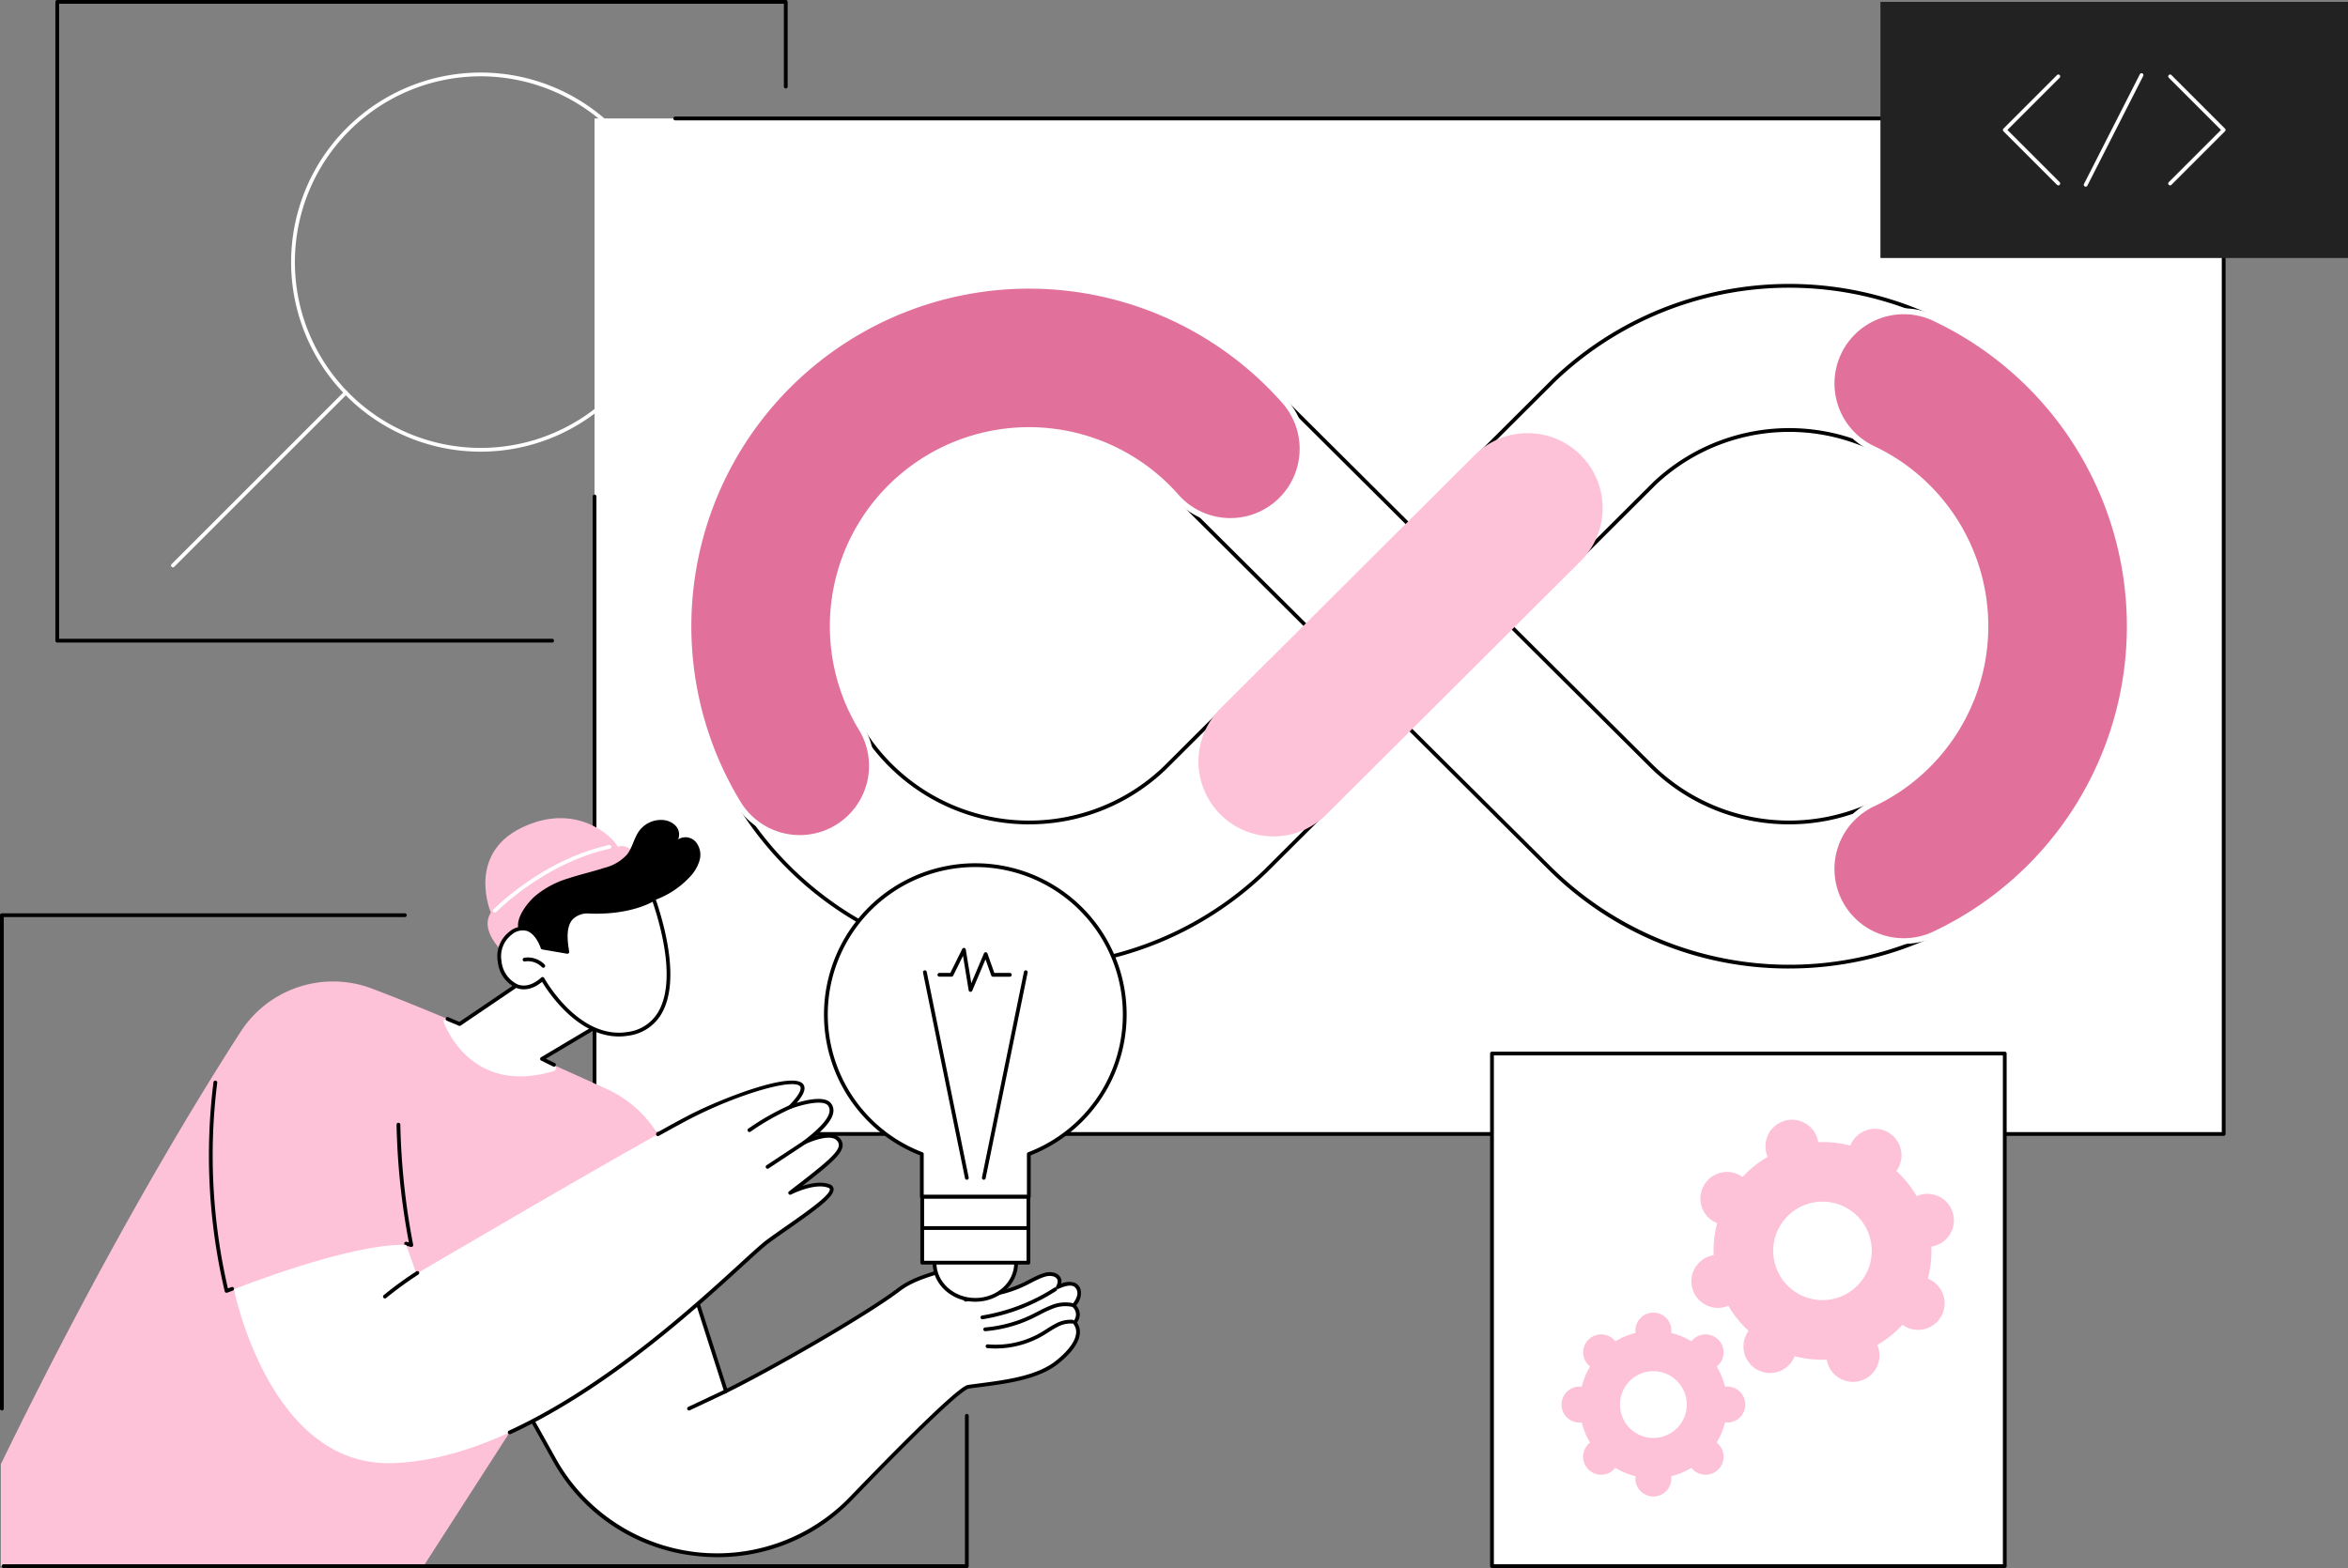 <svg xmlns="http://www.w3.org/2000/svg" width="517" height="345.363" viewBox="0 0 517 345.363">
  <rect x="0" y="0" width="517" height="345.363" fill="#808080" stroke="none"/>
  <g id="Illustration" transform="translate(-337.766 -335)">
    <g id="App_life_cycle" data-name="App life cycle" transform="translate(337.766 335)">
      <g id="Group_20" data-name="Group 20" transform="translate(0 25.676)">
        <g id="Group_6" data-name="Group 6" transform="translate(130.497)">
          <rect id="Rectangle_2" data-name="Rectangle 2" width="358.712" height="223.67" transform="translate(0.415 0.415)" fill="#fff"/>
          <path id="Path_1" data-name="Path 1" d="M1388.366,695.55H1029.654a.415.415,0,0,1-.415-.415V554.726a.415.415,0,0,1,.83,0V694.72h357.882V471.88H1047.415a.415.415,0,0,1,0-.83h340.951a.415.415,0,0,1,.415.415v223.67A.415.415,0,0,1,1388.366,695.55Z" transform="translate(-1029.239 -471.05)"/>
          <g id="Group_5" data-name="Group 5" transform="translate(20.484 36.654)">
            <g id="Group_1" data-name="Group 1" transform="translate(0.208 0.208)">
              <path id="Path_2" data-name="Path 2" d="M1383.433,818.517a74.483,74.483,0,0,1-53.015-21.959L1299.711,766l-31.521,31.417q-.1.1-.211.206a74.974,74.974,0,1,1,3.956-104.061l27.758,27.623,31.993-31.888q.156-.155.315-.306a74.974,74.974,0,1,1,51.431,129.527ZM1322.2,743.583l30.643,30.494a43.221,43.221,0,1,0,1.092-62.124Zm-106.149-43.261a43.22,43.22,0,1,0,29.834,74.492L1277.2,743.6l-28.011-27.875q-.367-.365-.709-.753A43.261,43.261,0,0,0,1216.052,700.322Z" transform="translate(-1140.663 -668.154)" fill="#fff"/>
              <path id="Path_3" data-name="Path 3" d="M1381.648,817.147a74.9,74.9,0,0,1-53.309-22.081L1297.926,764.8,1266.7,795.926c-.072.071-.143.141-.216.211A75.389,75.389,0,1,1,1270.46,691.5l27.448,27.314,31.7-31.6q.16-.159.323-.313a75.389,75.389,0,1,1,51.716,130.243ZM1297.926,763.8a.414.414,0,0,1,.293.121l30.707,30.559a74.559,74.559,0,1,0,1.577-106.971q-.155.147-.307.3L1298.2,719.694a.415.415,0,0,1-.586,0l-27.758-27.623a74.56,74.56,0,1,0-3.951,103.468l.205-.2,31.52-31.417A.415.415,0,0,1,1297.926,763.8Zm83.722,21.594a43.4,43.4,0,0,1-30.883-12.808l-30.642-30.493a.415.415,0,0,1,0-.588l31.734-31.63a43.635,43.635,0,1,1,29.79,75.519ZM1321,741.8l30.347,30.2a42.805,42.805,0,1,0,1.083-61.527Zm-106.737,43.6a43.635,43.635,0,1,1,32.743-72.48c.224.254.456.5.69.733l28.011,27.875a.415.415,0,0,1,0,.588l-31.317,31.214A43.436,43.436,0,0,1,1214.267,785.393Zm0-86.44a42.805,42.805,0,1,0,29.547,73.777l31.016-30.914-27.715-27.581c-.247-.245-.492-.505-.728-.772A42.846,42.846,0,0,0,1214.267,698.953Z" transform="translate(-1138.878 -666.369)"/>
            </g>
            <g id="Group_2" data-name="Group 2" transform="translate(112.915 33.081)">
              <path id="Path_4" data-name="Path 4" d="M1755.225,931.417a15.877,15.877,0,0,1-11.208-27.122l55.991-55.808a15.877,15.877,0,1,1,22.417,22.49l-55.991,55.808A15.827,15.827,0,0,1,1755.225,931.417Z" transform="translate(-1738.734 -843.233)" fill="#fdc1d8"/>
              <path id="Path_5" data-name="Path 5" d="M1752.582,929.363a16.5,16.5,0,0,1-11.647-28.186l55.991-55.807a16.39,16.39,0,0,1,11.647-4.814h.028a16.5,16.5,0,0,1,11.621,28.186l-55.991,55.808A16.394,16.394,0,0,1,1752.582,929.363Zm55.99-87.562a15.152,15.152,0,0,0-10.768,4.451l-55.991,55.807a15.254,15.254,0,0,0,21.537,21.608l55.991-55.808A15.255,15.255,0,0,0,1808.6,841.8Z" transform="translate(-1736.09 -840.556)" fill="#fdc1d8"/>
            </g>
            <g id="Group_3" data-name="Group 3" transform="translate(251.701 5.633)">
              <path id="Path_6" data-name="Path 6" d="M2490.7,837.116a15.879,15.879,0,0,1-6.8-30.234,43.245,43.245,0,0,0,0-78.205,15.877,15.877,0,0,1,13.573-28.706,74.995,74.995,0,0,1,0,135.618A15.815,15.815,0,0,1,2490.7,837.116Z" transform="translate(-2474.178 -697.816)" fill="#e1719b"/>
              <path id="Path_7" data-name="Path 7" d="M2488,835.041a16.5,16.5,0,0,1-7.063-31.419,42.622,42.622,0,0,0,0-77.079,16.5,16.5,0,1,1,14.106-29.832,75.617,75.617,0,0,1,0,136.744A16.356,16.356,0,0,1,2488,835.041Zm0-138.677a15.258,15.258,0,0,0-6.53,29.052,43.868,43.868,0,0,1,0,79.331A15.257,15.257,0,0,0,2488,833.8a15.116,15.116,0,0,0,6.51-1.468,74.372,74.372,0,0,0,0-134.492A15.2,15.2,0,0,0,2488,696.364Z" transform="translate(-2471.485 -695.119)" fill="#fff"/>
            </g>
            <g id="Group_4" data-name="Group 4">
              <path id="Path_8" data-name="Path 8" d="M1165.462,789.961a15.867,15.867,0,0,1-13.6-7.662A74.979,74.979,0,0,1,1272.3,693.971a15.877,15.877,0,1,1-23.816,21,43.227,43.227,0,0,0-69.451,50.893,15.88,15.88,0,0,1-13.57,24.1Z" transform="translate(-1140.455 -667.946)" fill="#e1719b"/>
              <path id="Path_9" data-name="Path 9" d="M1162.785,787.907a16.387,16.387,0,0,1-14.132-7.963,75.6,75.6,0,0,1,121.437-89.062,16.5,16.5,0,1,1-24.75,21.826,42.6,42.6,0,0,0-68.452,50.159,16.5,16.5,0,0,1-14.1,25.041Zm50.59-121.393A74.364,74.364,0,0,0,1149.717,779.3a15.254,15.254,0,1,0,26.1-15.789,43.848,43.848,0,0,1,70.451-51.627,15.254,15.254,0,1,0,22.882-20.179A74.4,74.4,0,0,0,1213.375,666.514Z" transform="translate(-1137.778 -665.269)" fill="#fff"/>
            </g>
          </g>
        </g>
        <g id="Group_19" data-name="Group 19" transform="translate(0 154.514)">
          <g id="Group_15" data-name="Group 15" transform="translate(0.201 9.947)">
            <path id="Path_10" data-name="Path 10" d="M485.962,1519.605a25.345,25.345,0,0,0-13.624-15.429c-12.776-5.851-34.968-15.8-51.8-22.178a24.22,24.22,0,0,0-28.935,9.532c-11.2,17.372-30.471,49.343-52.775,95.205v22.469H431.89l30.767-47.8,31.337-16.3Z" transform="translate(-338.833 -1454.395)" fill="#fdc1d8"/>
            <g id="Group_8" data-name="Group 8" transform="translate(109.733 85.292)">
              <g id="Group_7" data-name="Group 7">
                <path id="Path_11" data-name="Path 11" d="M971.979,1827.187c9.978-4.891,30.908-16.9,38.14-22.414,4.68-3.568,12-4.111,14.653-6.167,2.022-1.565,4.37-2.533,5.668-1.655,1.522,1.03,1.958,3.8-1.273,5.8a12.29,12.29,0,0,0-4.394,4.3s1.956-.372,7.52-1.524,9.018-4.648,11.6-4.068,1.151,2.819,1.151,2.819c2.53-1.192,4.1-.959,4.63.662s-1.138,3.388-1.138,3.388a2.6,2.6,0,0,1,.219,3.743c1.491,1.813,1.008,4.825-3.825,8.72s-13.178,4.539-19.515,5.42c-1.936.269-13.275,11.508-25.9,24.592a41.012,41.012,0,0,1-65.352-8.574c-5.973-10.748-10.808-19.229-11.682-20.126l41.834-18.819Z" transform="translate(-922.065 -1796.208)" fill="#fff"/>
                <path id="Path_12" data-name="Path 12" d="M968.373,1861.982a42.53,42.53,0,0,1-5.518-.362,41.059,41.059,0,0,1-30.84-20.959c-8.674-15.609-11.1-19.512-11.616-20.038a.415.415,0,0,1,.127-.668l41.833-18.819a.416.416,0,0,1,.565.252l7.518,23.448c9.632-4.771,30.36-16.609,37.64-22.159,2.715-2.07,6.219-3.121,9.311-4.048a18.5,18.5,0,0,0,5.34-2.118c1.945-1.5,4.584-2.733,6.155-1.67a3.105,3.105,0,0,1,1.342,2.659c-.017.834-.381,2.442-2.629,3.833a13.363,13.363,0,0,0-3.732,3.353c1.079-.214,3.143-.629,6.554-1.335a26.146,26.146,0,0,0,6.627-2.553c2.052-1.032,3.672-1.844,5.151-1.513a2.242,2.242,0,0,1,1.739,1.233,2.046,2.046,0,0,1,.071,1.226,4.116,4.116,0,0,1,3-.2,2.3,2.3,0,0,1,1.272,1.495,4.064,4.064,0,0,1-.974,3.5,2.919,2.919,0,0,1,.184,3.77,3.673,3.673,0,0,1,.615,2.491c-.2,1.991-1.787,4.193-4.706,6.545-4.353,3.508-11.283,4.407-17.4,5.2-.8.1-1.572.2-2.32.308-.882.123-5.389,3.465-25.662,24.469A40.966,40.966,0,0,1,968.373,1861.982Zm-47.019-41.489c.76,1.073,3.089,4.831,11.387,19.765a40.6,40.6,0,0,0,64.69,8.488c23.5-24.347,25.49-24.624,26.145-24.715.751-.1,1.53-.206,2.328-.309,6.005-.779,12.812-1.662,16.983-5.023,3.412-2.75,4.277-4.772,4.4-5.984a2.818,2.818,0,0,0-.635-2.151.415.415,0,0,1,.014-.544,2.155,2.155,0,0,0-.2-3.16.415.415,0,0,1-.018-.587c.014-.016,1.489-1.611,1.046-2.975a1.489,1.489,0,0,0-.812-.989c-.69-.3-1.813-.1-3.246.574a.415.415,0,0,1-.526-.6,1.858,1.858,0,0,0,.259-1.454,1.489,1.489,0,0,0-1.152-.737c-1.193-.265-2.694.488-4.6,1.445a27.214,27.214,0,0,1-6.831,2.624c-5.5,1.14-7.507,1.522-7.526,1.526a.415.415,0,0,1-.448-.6,12.614,12.614,0,0,1,4.547-4.468,4.031,4.031,0,0,0,2.236-3.144,2.28,2.28,0,0,0-.977-1.955c-.992-.671-3.027-.028-5.181,1.639-1.211.937-3.249,1.548-5.61,2.256-3.024.907-6.451,1.935-9.045,3.913-7.426,5.661-28.751,17.82-38.209,22.457a.415.415,0,0,1-.578-.246l-7.523-23.463Z" transform="translate(-920.282 -1794.441)"/>
              </g>
              <path id="Path_13" data-name="Path 13" d="M1489.943,1881.529q-.912,0-1.821-.082a.415.415,0,0,1,.076-.827,19.861,19.861,0,0,0,11.819-2.668c.376-.223.745-.458,1.114-.693a23.478,23.478,0,0,1,2.023-1.2,6.847,6.847,0,0,1,3.722-.848.415.415,0,0,1,.373.453.42.42,0,0,1-.453.373,6.015,6.015,0,0,0-3.268.763c-.669.338-1.321.753-1.95,1.155-.377.24-.753.48-1.137.707A20.718,20.718,0,0,1,1489.943,1881.529Z" transform="translate(-1380.651 -1859.952)"/>
              <path id="Path_14" data-name="Path 14" d="M1485.507,1861.287a.415.415,0,0,1-.035-.829,29.078,29.078,0,0,0,10.331-2.858c.426-.208.848-.426,1.269-.645a27.247,27.247,0,0,1,2.907-1.365,8.13,8.13,0,0,1,4.747-.493.415.415,0,0,1-.192.807,7.336,7.336,0,0,0-4.263.462,26.572,26.572,0,0,0-2.818,1.325c-.427.221-.855.443-1.286.654a29.907,29.907,0,0,1-10.625,2.939Z" transform="translate(-1378.5 -1843.516)"/>
              <path id="Path_15" data-name="Path 15" d="M1482.168,1844.493a.415.415,0,0,1-.066-.825,41.747,41.747,0,0,0,15.886-6.13.415.415,0,0,1,.452.7,42.6,42.6,0,0,1-16.2,6.254A.431.431,0,0,1,1482.168,1844.493Z" transform="translate(-1375.791 -1829.35)"/>
              <path id="Path_16" data-name="Path 16" d="M1139.914,1961.062a.415.415,0,0,1-.178-.791l8.127-3.838a.415.415,0,0,1,.354.751l-8.127,3.839A.41.41,0,0,1,1139.914,1961.062Z" transform="translate(-1098.127 -1925.829)"/>
            </g>
            <g id="Group_13" data-name="Group 13" transform="translate(181.234)">
              <g id="Group_9" data-name="Group 9" transform="translate(23.92 79.489)">
                <ellipse id="Ellipse_1" data-name="Ellipse 1" cx="8.983" cy="8.13" rx="8.983" ry="8.13" transform="translate(0.415 0.415)" fill="#fff"/>
                <path id="Path_17" data-name="Path 17" d="M1435.3,1780.778c-5.182,0-9.4-3.833-9.4-8.544s4.216-8.545,9.4-8.545,9.4,3.833,9.4,8.545S1440.48,1780.778,1435.3,1780.778Zm0-16.259c-4.724,0-8.568,3.461-8.568,7.715s3.844,7.714,8.568,7.714,8.568-3.461,8.568-7.714S1440.023,1764.519,1435.3,1764.519Z" transform="translate(-1425.9 -1763.689)"/>
              </g>
              <g id="Group_10" data-name="Group 10" transform="translate(21.211 73.001)">
                <rect id="Rectangle_3" data-name="Rectangle 3" width="23.385" height="14.551" transform="translate(0.415 0.415)" fill="#fff"/>
                <path id="Path_18" data-name="Path 18" d="M1435.343,1744.691h-23.385a.415.415,0,0,1-.415-.415v-14.55a.415.415,0,0,1,.415-.415h23.385a.415.415,0,0,1,.415.415v14.55A.415.415,0,0,1,1435.343,1744.691Zm-22.97-.83h22.555v-13.72h-22.555Z" transform="translate(-1411.543 -1729.31)"/>
              </g>
              <g id="Group_11" data-name="Group 11">
                <path id="Path_19" data-name="Path 19" d="M1367.159,1377.6a32.9,32.9,0,1,0-44.682,30.723v9.374h23.558v-9.374A32.908,32.908,0,0,0,1367.159,1377.6Z" transform="translate(-1300.937 -1344.28)" fill="#fff"/>
                <path id="Path_20" data-name="Path 20" d="M1344.25,1416.327h-23.558a.415.415,0,0,1-.415-.415v-9.09a33.319,33.319,0,1,1,24.389,0v9.09A.415.415,0,0,1,1344.25,1416.327Zm-23.143-.83h22.728v-8.959a.415.415,0,0,1,.266-.387,32.488,32.488,0,1,0-23.261,0,.415.415,0,0,1,.266.387Z" transform="translate(-1299.153 -1342.496)"/>
              </g>
              <path id="Path_21" data-name="Path 21" d="M1435.63,1766.853h-23.212a.415.415,0,0,1,0-.83h23.212a.415.415,0,1,1,0,.83Z" transform="translate(-1390.706 -1686.094)"/>
              <g id="Group_12" data-name="Group 12" transform="translate(21.792 23.565)">
                <path id="Path_22" data-name="Path 22" d="M1424.281,1513.5a.415.415,0,0,1-.406-.332l-9.242-45.307a.415.415,0,0,1,.813-.166l9.242,45.307a.415.415,0,0,1-.323.49A.425.425,0,0,1,1424.281,1513.5Z" transform="translate(-1414.624 -1467.361)"/>
                <path id="Path_23" data-name="Path 23" d="M1483.821,1513.5a.425.425,0,0,1-.083-.009.415.415,0,0,1-.323-.49l9.242-45.307a.415.415,0,0,1,.813.166l-9.242,45.307A.415.415,0,0,1,1483.821,1513.5Z" transform="translate(-1470.425 -1467.361)"/>
              </g>
              <path id="Path_24" data-name="Path 24" d="M1438.865,1450.933a.368.368,0,0,1-.049,0,.414.414,0,0,1-.361-.345l-1.244-7.578-2.162,4.358a.414.414,0,0,1-.372.231h-2.664a.415.415,0,1,1,0-.83h2.407l2.62-5.281a.415.415,0,0,1,.781.117l1.22,7.432,2.779-6.575a.43.43,0,0,1,.395-.253.415.415,0,0,1,.379.277l1.513,4.284h3.417a.415.415,0,1,1,0,.83h-3.711a.416.416,0,0,1-.392-.277l-1.254-3.551-2.921,6.911A.415.415,0,0,1,1438.865,1450.933Z" transform="translate(-1406.603 -1422.616)"/>
            </g>
            <path id="Path_25" data-name="Path 25" d="M803.668,1672.7a.406.406,0,0,1-.112-.016l-1.143-.32a.415.415,0,1,1,.224-.8l.5.139a156.089,156.089,0,0,1-2.713-25.937.415.415,0,0,1,.407-.424.429.429,0,0,1,.424.407,155.235,155.235,0,0,0,2.825,26.455.415.415,0,0,1-.407.495Z" transform="translate(-713.309 -1588.19)"/>
            <g id="Group_14" data-name="Group 14" transform="translate(51.309 47.866)">
              <path id="Path_26" data-name="Path 26" d="M648.631,1633.981l2.261,6.375s48.119-28.3,60.026-34.478,32.388-12.525,22.278-2.261c0,0,7.111-2.7,8.677-.522s-1.566,5.306-5.567,8.35c0,0,5.654-2.783,7.48-.7s-.915,4.328-10.591,11.775c0,0,5.285-2.729,8.5-1.512s-6.523,7.132-13.395,12.177-47.076,48.058-82.978,48.882c-26.92.618-34.618-38.308-34.618-38.308S636.129,1633.608,648.631,1633.981Z" transform="translate(-610.708 -1597.802)" fill="#fff"/>
              <path id="Path_27" data-name="Path 27" d="M930.646,1674.026a.415.415,0,0,1-.174-.792c21.262-9.782,40.517-27.374,50.861-36.825,2.788-2.546,4.8-4.386,5.947-5.227,1.423-1.045,2.984-2.138,4.495-3.195,4.243-2.969,9.523-6.665,9.362-7.949-.006-.045-.023-.182-.363-.31-3.008-1.139-8.115,1.466-8.166,1.493a.415.415,0,0,1-.444-.7c7.279-5.6,10.785-8.371,10.953-10.078a1.409,1.409,0,0,0-.422-1.1c-1.324-1.513-5.49.061-6.984.8a.415.415,0,0,1-.435-.7c4.817-3.666,6.61-6.209,5.481-7.778-1-1.395-5.559-.331-8.193.668a.415.415,0,0,1-.443-.679c2.893-2.936,2.7-3.934,2.487-4.227-1.413-1.915-13.891,1.76-24.278,7.148-1.584.822-3.9,2.082-6.876,3.745a.415.415,0,0,1-.4-.725c2.986-1.667,5.308-2.931,6.9-3.757,7.679-3.982,23.144-9.864,25.328-6.9.648.879.19,2.2-1.445,4.1,2.293-.7,6.332-1.61,7.6.151,1.533,2.129-.706,4.818-3.532,7.227,1.865-.568,4.26-.931,5.421.4a2.209,2.209,0,0,1,.623,1.723c-.18,1.834-2.741,4.05-8.862,8.795,1.827-.59,4.183-1.051,5.986-.369a1.217,1.217,0,0,1,.893.984c.212,1.694-3.552,4.423-9.71,8.733-1.506,1.054-3.063,2.144-4.479,3.183-1.11.815-3.11,2.642-5.878,5.171-10.378,9.482-29.695,27.13-51.074,36.966A.415.415,0,0,1,930.646,1674.026Z" transform="translate(-869.929 -1596.129)"/>
              <path id="Path_28" data-name="Path 28" d="M1210.355,1630.672a.415.415,0,0,1-.238-.755,54.809,54.809,0,0,1,9.06-5.145.415.415,0,1,1,.324.764,53.9,53.9,0,0,0-8.908,5.061A.411.411,0,0,1,1210.355,1630.672Z" transform="translate(-1096.851 -1619.34)"/>
              <path id="Path_29" data-name="Path 29" d="M1231.535,1672.4a.415.415,0,0,1-.23-.761c1.25-.83,2.649-1.753,4.05-2.676s2.8-1.846,4.048-2.675a.415.415,0,1,1,.459.691c-1.25.83-2.649,1.753-4.05,2.676s-2.8,1.846-4.048,2.675A.413.413,0,0,1,1231.535,1672.4Z" transform="translate(-1114.034 -1652.988)"/>
              <path id="Path_30" data-name="Path 30" d="M785.07,1824.465a.415.415,0,0,1-.263-.736,80.992,80.992,0,0,1,7.178-5.227.415.415,0,0,1,.451.7,80.237,80.237,0,0,0-7.1,5.172A.411.411,0,0,1,785.07,1824.465Z" transform="translate(-751.827 -1776.481)"/>
            </g>
            <path id="Path_31" data-name="Path 31" d="M585.4,1642.9a.415.415,0,0,1-.4-.32,130.273,130.273,0,0,1-2.478-46.048.415.415,0,0,1,.824.1,129.451,129.451,0,0,0,2.356,45.3l.8-.3a.415.415,0,0,1,.29.777l-1.24.463A.41.41,0,0,1,585.4,1642.9Z" transform="translate(-535.719 -1548.296)"/>
          </g>
          <g id="Group_18" data-name="Group 18" transform="translate(97.669)">
            <path id="Path_32" data-name="Path 32" d="M877.692,1462.241l-18.871,12.806-2.663-1.119a.62.62,0,0,0-.815.808c1.686,4.047,7.988,15.437,24.146,10.713a.762.762,0,0,0,.121-1.412l-2.647-1.314,14.664-8.731Z" transform="translate(-855.295 -1429.695)" fill="#fff"/>
            <path id="Path_33" data-name="Path 33" d="M881.542,1482.667a.408.408,0,0,1-.184-.043l-2.647-1.314a.415.415,0,0,1-.028-.728l14.164-8.432L879.6,1460.977l-18.61,12.629a.413.413,0,0,1-.394.039l-2.663-1.119a.415.415,0,0,1,.322-.766l2.455,1.032,18.684-12.68a.415.415,0,0,1,.5.026l13.937,11.751a.415.415,0,0,1-.055.674l-14.01,8.341,1.964.975a.415.415,0,0,1-.185.787Z" transform="translate(-857.225 -1427.91)"/>
            <g id="Group_16" data-name="Group 16" transform="translate(9.202)">
              <path id="Path_34" data-name="Path 34" d="M908.357,1319.7s-5.794-4.945-3.093-9.085c0,0-5.42-12.706,6.676-18.664s20.351,2.082,21.248,4.163c0,0,2.656-1.328,4.451,3.087l-25.9,22.935Z" transform="translate(-904.053 -1289.787)" fill="#fdc1d8"/>
              <path id="Path_35" data-name="Path 35" d="M913.247,1335.99a.415.415,0,0,1-.237-.756c.037-.032.112-.1.222-.208,3.443-3.263,12.79-11.153,25.193-13.926a.415.415,0,0,1,.181.81c-12.2,2.728-21.41,10.5-24.8,13.718-.289.274-.312.3-.4.332A.41.41,0,0,1,913.247,1335.99Z" transform="translate(-911.175 -1315.182)" fill="#fff"/>
            </g>
            <path id="Path_36" data-name="Path 36" d="M954.125,1323.344c1.916-1.53,13.416-12.343,16.843-13.37a19.679,19.679,0,0,0,9.029-5.55,8.7,8.7,0,0,0,2.118-3.666,4.456,4.456,0,0,0-.864-4.017,3.032,3.032,0,0,0-3.869-.546,2.8,2.8,0,0,0-.548-2.987,4.279,4.279,0,0,0-2.873-1.277,5.957,5.957,0,0,0-5.13,2.359c-1.17,1.586-1.489,3.687-2.7,5.24a9.909,9.909,0,0,1-4.935,2.922c-2.663.867-5.406,1.473-8.063,2.359a20.469,20.469,0,0,0-7.344,3.955c-1.592,1.436-4.027,4.51-3.625,6.873.179,1.049,1.84,1.9,2.609,2.653C945.811,1319.313,949.7,1324.26,954.125,1323.344Z" transform="translate(-925.732 -1291.514)"/>
            <g id="Group_17" data-name="Group 17" transform="translate(11.862 17.396)">
              <path id="Path_37" data-name="Path 37" d="M929.871,1394.875s-2.116-6.774-7.053-3.178c-5.941,4.329-.187,16.6,7.053,10.075,0,0,7.6,13.95,18.833,12.09s10.24-16.247,5.626-29.7c0,0-4.7,3.117-14,2.807-6.235-.208-5.583,5.551-5,8.845Z" transform="translate(-919.935 -1383.748)" fill="#fff"/>
              <path id="Path_38" data-name="Path 38" d="M944.877,1412.663c-9.132,0-15.563-9.814-16.9-12.034-2.368,1.944-4.354,1.829-5.629,1.366a7.031,7.031,0,0,1-4.116-5.776,6.825,6.825,0,0,1,2.555-6.64,4.446,4.446,0,0,1,4.083-.955c2.128.7,3.227,3.286,3.526,4.1l4.642.8c-.393-2.472-.543-5.365,1.018-7.164a5.4,5.4,0,0,1,4.5-1.587c9.07.3,13.707-2.708,13.753-2.738a.415.415,0,0,1,.622.211c2.251,6.562,5.411,18.6,1.284,25.52a9.87,9.87,0,0,1-7.235,4.724A12.867,12.867,0,0,1,944.877,1412.663Zm-16.793-13.088a.393.393,0,0,1,.07.006.415.415,0,0,1,.294.21c.075.137,7.587,13.664,18.4,11.879a9.076,9.076,0,0,0,6.658-4.331c3.859-6.465,1-17.824-1.193-24.343-1.4.769-5.975,2.867-13.781,2.605a4.67,4.67,0,0,0-3.85,1.3c-1.455,1.676-1.154,4.651-.73,7.056a.415.415,0,0,1-.479.481l-5.461-.94a.415.415,0,0,1-.326-.285c-.01-.031-1-3.12-3.081-3.8a3.674,3.674,0,0,0-3.332.839,6.009,6.009,0,0,0-2.222,5.852,6.287,6.287,0,0,0,3.577,5.112c1.62.588,3.409.058,5.175-1.533A.414.414,0,0,1,928.084,1399.575Z" transform="translate(-918.149 -1381.965)"/>
            </g>
            <path id="Path_39" data-name="Path 39" d="M952.182,1454.7a.413.413,0,0,1-.3-.128,4.3,4.3,0,0,0-3.745-1.26.415.415,0,1,1-.131-.819,5.149,5.149,0,0,1,4.476,1.506.415.415,0,0,1-.3.7Z" transform="translate(-930.226 -1421.74)"/>
          </g>
          <path id="Path_40" data-name="Path 40" d="M338.181,1510.392a.415.415,0,0,1-.415-.415V1401.3a.415.415,0,0,1,.415-.415h88.73a.415.415,0,1,1,0,.83H338.6v108.26A.415.415,0,0,1,338.181,1510.392Z" transform="translate(-337.766 -1379.919)"/>
          <path id="Path_41" data-name="Path 41" d="M986.455,2019.084H774.364a.415.415,0,0,1,0-.83H986.04v-32.7a.415.415,0,0,1,.83,0v33.114A.415.415,0,0,1,986.455,2019.084Z" transform="translate(-773.57 -1853.911)"/>
        </g>
      </g>
      <g id="Group_22" data-name="Group 22" transform="translate(414.048 0.415)">
        <rect id="Rectangle_4" data-name="Rectangle 4" width="102.952" height="56.41" fill="#222"/>
        <g id="Group_21" data-name="Group 21" transform="translate(26.961 15.709)">
          <path id="Path_42" data-name="Path 42" d="M2867.9,446.378a.415.415,0,0,1-.294-.708l11.5-11.5-11.5-11.5a.415.415,0,0,1,.587-.587l11.793,11.794a.415.415,0,0,1,0,.587l-11.793,11.793A.414.414,0,0,1,2867.9,446.378Z" transform="translate(-2831.078 -421.673)" fill="#fff"/>
          <path id="Path_43" data-name="Path 43" d="M2686.785,446.378a.414.414,0,0,1-.293-.122L2674.7,434.463a.415.415,0,0,1,0-.587l11.793-11.794a.415.415,0,0,1,.587.587l-11.5,11.5,11.5,11.5a.415.415,0,0,1-.293.708Z" transform="translate(-2674.577 -421.673)" fill="#fff"/>
          <path id="Path_44" data-name="Path 44" d="M2769.4,445.43a.415.415,0,0,1-.37-.6l12.3-24.163a.415.415,0,1,1,.74.376L2769.774,445.2A.416.416,0,0,1,2769.4,445.43Z" transform="translate(-2751.17 -420.437)" fill="#fff"/>
        </g>
      </g>
      <g id="Group_29" data-name="Group 29" transform="translate(328.102 231.625)">
        <g id="Group_23" data-name="Group 23">
          <rect id="Rectangle_5" data-name="Rectangle 5" width="112.907" height="112.907" transform="translate(0.415 0.415)" fill="#fff"/>
          <path id="Path_45" data-name="Path 45" d="M2189.629,1676.069H2076.722a.415.415,0,0,1-.415-.415V1562.747a.415.415,0,0,1,.415-.415h112.907a.415.415,0,0,1,.415.415v112.907A.415.415,0,0,1,2189.629,1676.069Zm-112.492-.83h112.077V1563.162H2077.137Z" transform="translate(-2076.307 -1562.332)"/>
        </g>
        <g id="Group_28" data-name="Group 28" transform="translate(15.728 15.03)">
          <g id="Group_25" data-name="Group 25" transform="translate(0 42.491)">
            <g id="Group_24" data-name="Group 24">
              <path id="Path_46" data-name="Path 46" d="M2159.648,1887.339a3.94,3.94,0,0,0,4.441,3.927,16.138,16.138,0,0,0,1.844,4.452,3.936,3.936,0,0,0-.363,5.915,3.961,3.961,0,0,0,5.6,0,3.92,3.92,0,0,0,.317-.362,16.159,16.159,0,0,0,4.454,1.844,3.96,3.96,0,1,0,7.856,0,16.164,16.164,0,0,0,4.453-1.844,3.958,3.958,0,1,0,5.917-5.236,3.884,3.884,0,0,0-.362-.317,16.153,16.153,0,0,0,1.844-4.452,3.959,3.959,0,1,0,0-7.854,16.154,16.154,0,0,0-1.844-4.452,3.9,3.9,0,0,0,.362-.317,3.959,3.959,0,1,0-5.6-5.6,4.026,4.026,0,0,0-.317.362,16.174,16.174,0,0,0-4.453-1.844,3.961,3.961,0,1,0-7.856,0,16.17,16.17,0,0,0-4.454,1.844,3.958,3.958,0,1,0-5.918,5.236,3.939,3.939,0,0,0,.363.317,16.146,16.146,0,0,0-1.844,4.452,4.007,4.007,0,0,0-.481-.032A3.96,3.96,0,0,0,2159.648,1887.339Zm12.868,0a7.354,7.354,0,1,1,7.354,7.352A7.353,7.353,0,0,1,2172.516,1887.339Z" transform="translate(-2159.648 -1867.124)" fill="#fdc1d8"/>
            </g>
          </g>
          <g id="Group_27" data-name="Group 27" transform="translate(28.592)">
            <g id="Group_26" data-name="Group 26">
              <path id="Path_47" data-name="Path 47" d="M2311.386,1679.173a5.84,5.84,0,0,0,7.24,3.972,5.905,5.905,0,0,0,.667-.244,23.822,23.822,0,0,0,4.448,5.543,5.728,5.728,0,0,0-.382.6,5.84,5.84,0,1,0,10.539,4.974,23.844,23.844,0,0,0,7.066.774,5.838,5.838,0,1,0,11.368-2.573,5.786,5.786,0,0,0-.244-.667,23.819,23.819,0,0,0,5.545-4.448,5.84,5.84,0,1,0,5.576-10.155,23.822,23.822,0,0,0,.776-7.065,5.933,5.933,0,0,0,.694-.153,5.839,5.839,0,1,0-3.266-11.211,5.781,5.781,0,0,0-.667.243,23.822,23.822,0,0,0-4.448-5.543,5.839,5.839,0,1,0-10.157-5.572,23.836,23.836,0,0,0-7.066-.774,5.84,5.84,0,1,0-11.125,3.24,23.824,23.824,0,0,0-5.545,4.448,5.812,5.812,0,0,0-8.529,1.928,5.8,5.8,0,0,0,2.953,8.227,23.824,23.824,0,0,0-.776,7.065,5.911,5.911,0,0,0-.694.153A5.84,5.84,0,0,0,2311.386,1679.173Zm18.221-5.307a10.847,10.847,0,1,1,13.446,7.377A10.845,10.845,0,0,1,2329.607,1673.866Z" transform="translate(-2311.152 -1641.974)" fill="#fdc1d8"/>
            </g>
          </g>
        </g>
      </g>
      <path id="Path_48" data-name="Path 48" d="M511.757,476.524H402.787a.415.415,0,0,1-.415-.415V335.415a.415.415,0,0,1,.415-.415H563.194a.415.415,0,0,1,.415.415v18.646a.415.415,0,0,1-.83,0V335.83H403.2V475.694H511.757a.415.415,0,0,1,0,.83Z" transform="translate(-390.179 -335)"/>
      <g id="Group_30" data-name="Group 30" transform="translate(37.664 15.98)">
        <path id="Path_49" data-name="Path 49" d="M719.17,503.179a41.751,41.751,0,1,1,41.751-41.751A41.8,41.8,0,0,1,719.17,503.179Zm0-82.672a40.921,40.921,0,1,0,40.921,40.921A40.967,40.967,0,0,0,719.17,420.507Z" transform="translate(-650.983 -419.677)" fill="#fff"/>
        <path id="Path_50" data-name="Path 50" d="M537.757,829.93a.415.415,0,0,1-.293-.709l38.062-38.062a.415.415,0,0,1,.587.587L538.05,829.808A.413.413,0,0,1,537.757,829.93Z" transform="translate(-537.342 -720.953)" fill="#fff"/>
      </g>
    </g>
  </g>
</svg>
